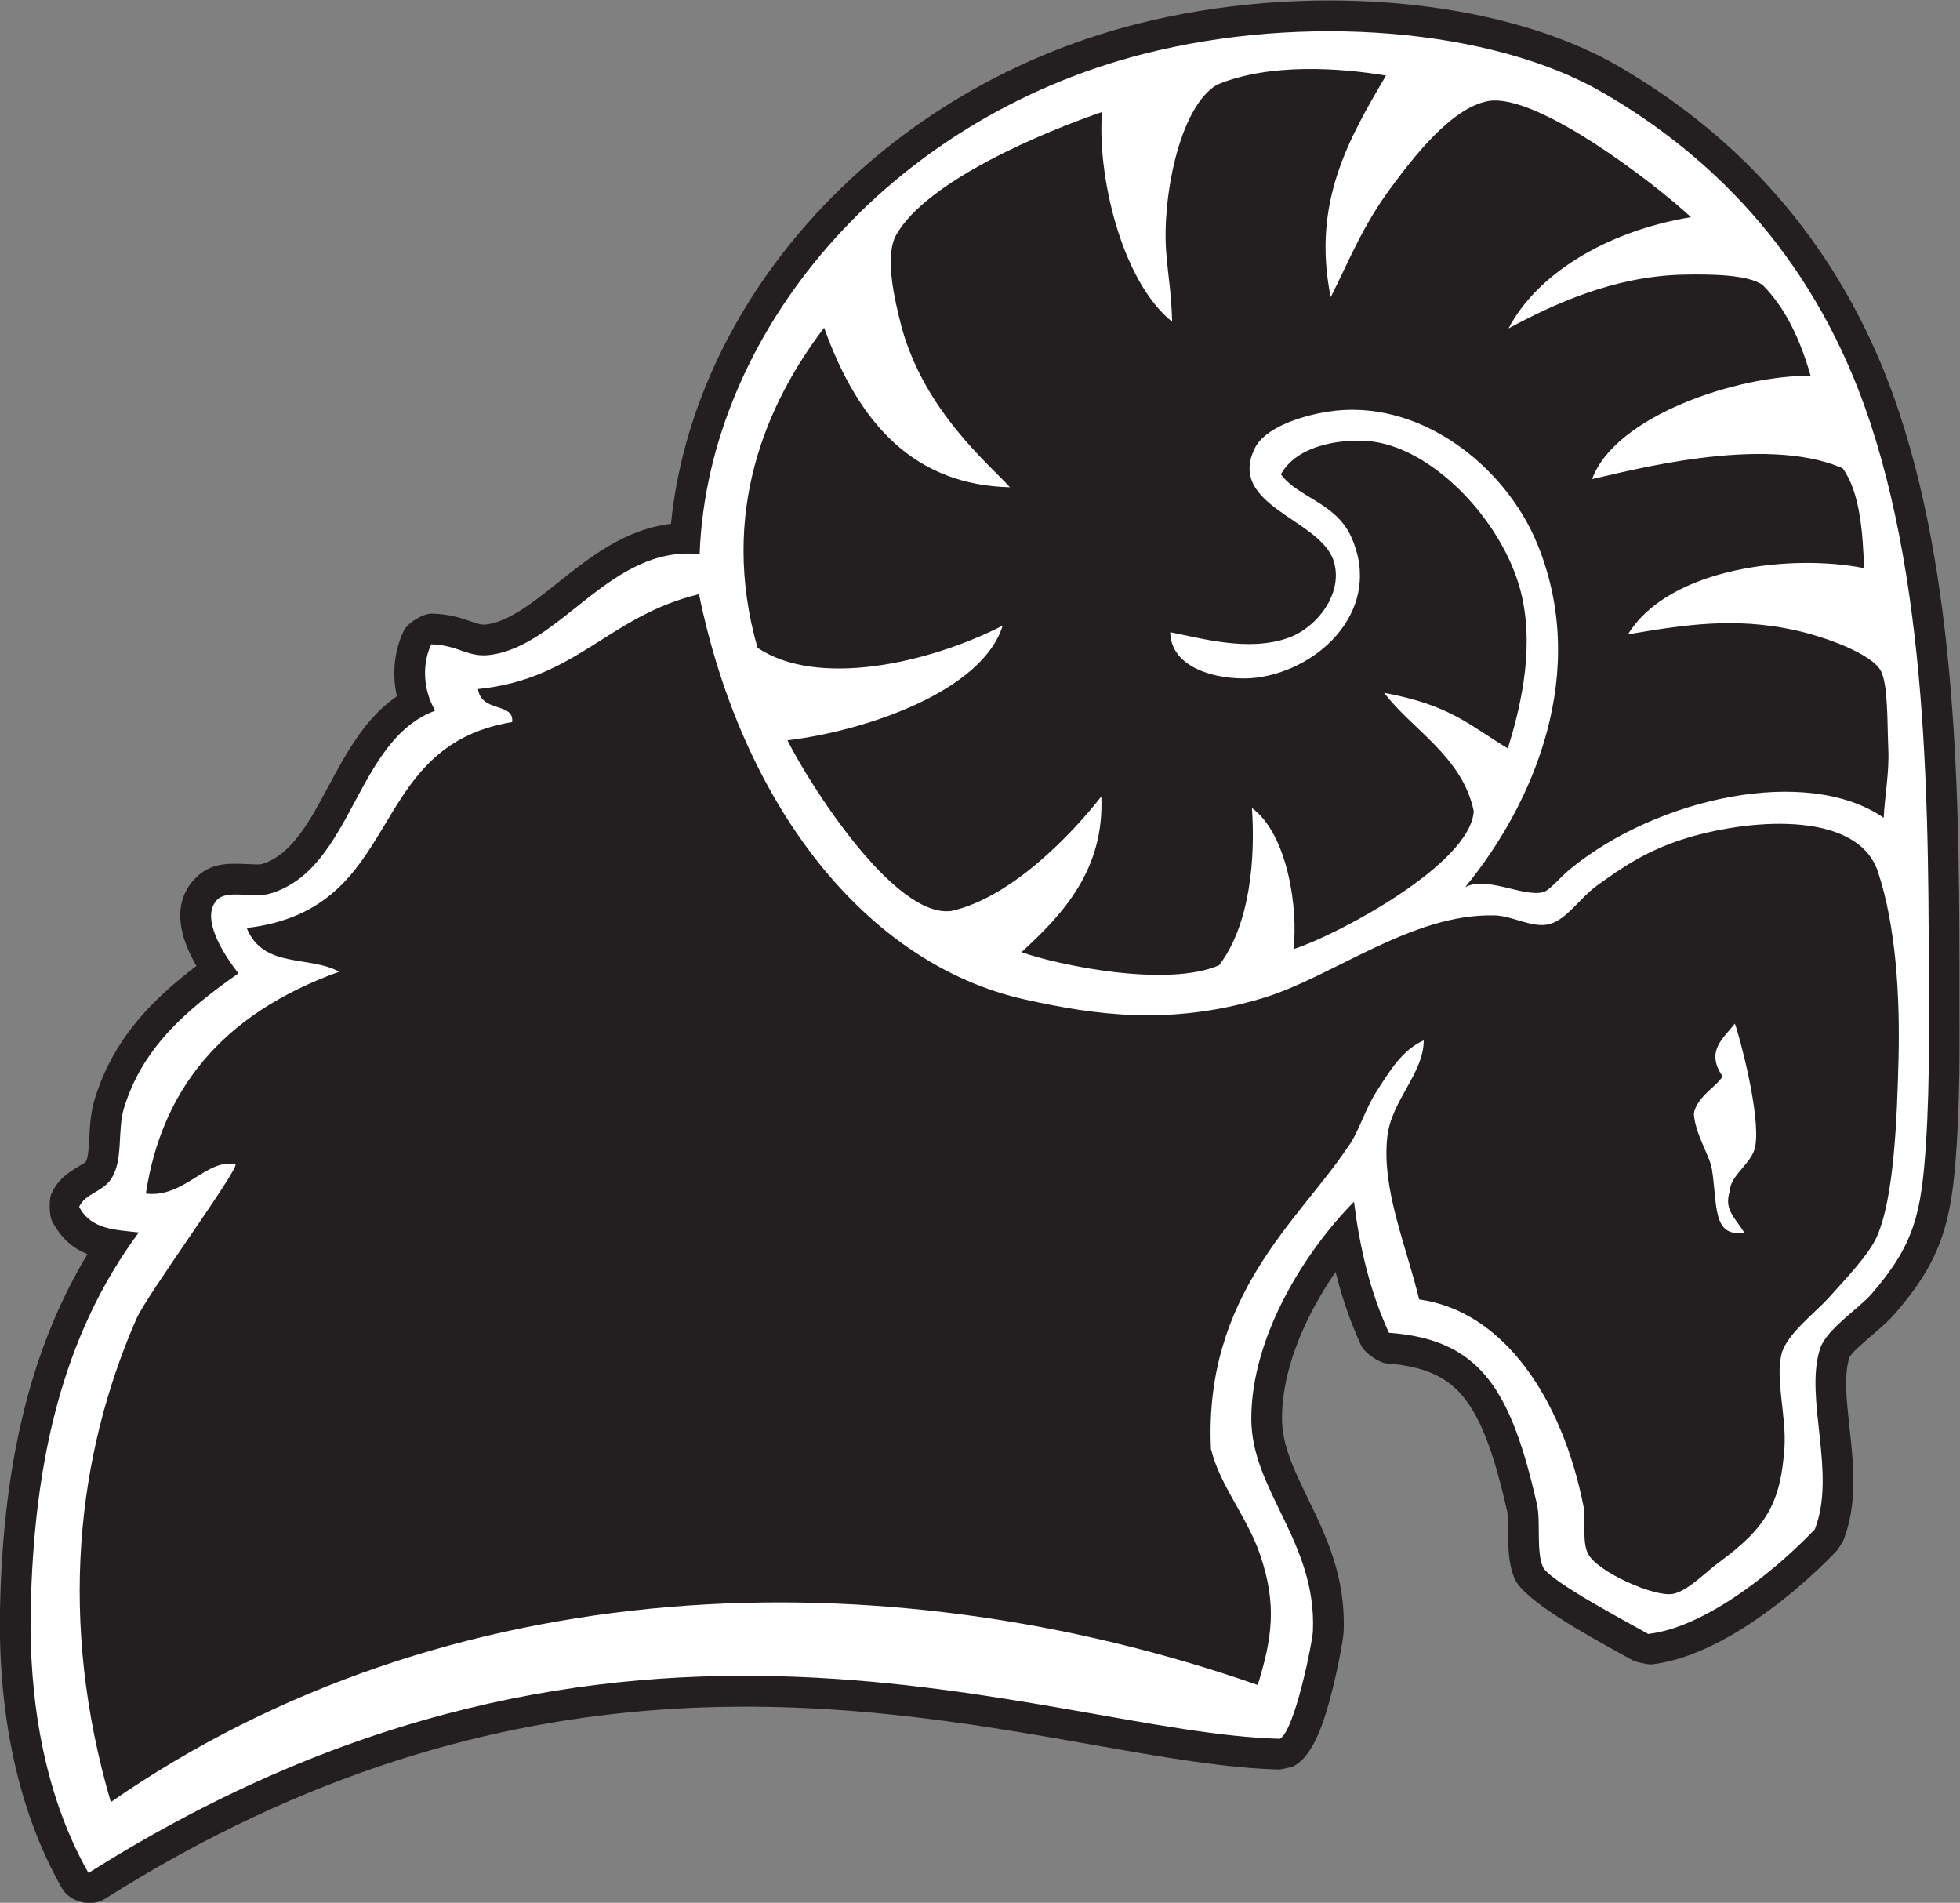 <?xml version="1.0" encoding="UTF-8" standalone="no"?>
<svg
   xmlns:dc="http://purl.org/dc/elements/1.1/"
   xmlns:cc="http://creativecommons.org/ns#"
   xmlns:rdf="http://www.w3.org/1999/02/22-rdf-syntax-ns#"
   xmlns:svg="http://www.w3.org/2000/svg"
   xmlns="http://www.w3.org/2000/svg"
   viewBox="0 0 619.04 600.893"
   height="600.893"
   width="619.04"
   xml:space="preserve"
   id="svg2"
   version="1.1"><rect x="0" y="0" width="619.04" height="600.893" fill="#808080" stroke="none"/><defs
     id="defs6" /><g
     transform="matrix(1.333,0,0,-1.333,0,600.893)"
     id="g10"><g
       transform="scale(0.1)"
       id="g12"><path
         id="path14"
         style="fill:#231f20;fill-opacity:1;fill-rule:nonzero;stroke:none"
         d="m 3225.02,1320.31 c -25,54.38 -43.75,108.97 -57.91,164.04 -0.88,3.36 -1.74,6.76 -2.58,10.14 -25.45,-36.85 -49.35,-77.3 -69.53,-119.93 -34.43,-72.75 -57.5,-151.35 -57.5,-227.86 0.02,-62.4 29.55,-123.26 60.51,-187.04 44.31,-91.269 90.97,-187.433 85.49,-318.605 -0.82,-19.571 -19.22,-118.274 -42,-192.383 -17.93,-58.328 -43.32,-108.867 -77.42,-125.527 -3.69,-1.797 -29.41,-7.481 -33.51,-7.383 -128.28,3.254 -276.19,29.336 -444.53,59.023 C 2018.89,474.805 1210.8,617.316 248.254,9.199 216.172,-11.074 165.305,1.77 146.563,34.758 92.281,130.313 56.02,233.418 33.191,337.109 6.445,458.605 -2.203,581.367 0,693.73 c 3.523,180.098 22.867,348.34 65.004,504.17 32.656,120.79 79.019,233.84 142.242,338.76 -32.539,12.88 -61.785,35.64 -84.183,78.95 -6.317,12.21 -7.348,50.53 -1.708,63.06 16.727,37.11 41.52,51.9 67.02,67.09 6.934,4.13 14.051,8.39 14.422,8.94 6.152,9.23 7.523,34.59 8.898,60.14 1.547,28.85 3.11,57.87 12.938,89.74 24.902,80.74 65.176,146.32 117.812,204.51 35.891,39.67 77.133,75.55 122.922,110.39 -6.047,10.42 -11.894,21.48 -17.015,32.8 -26.161,57.88 -35.086,122.87 13.402,173.84 36.644,38.52 79.863,36.57 124.512,34.56 14.562,-0.66 29.492,-1.33 33.812,-0.04 70.567,21.18 113.594,101.41 156.754,181.9 43.836,81.75 87.809,163.71 163.613,215.88 -3.105,13.52 -5.007,26.98 -5.789,40.16 -2.449,41.58 5.946,82.01 21.883,114.69 9.352,19.18 46.001,41.5 67.321,40.91 41.28,-1.15 67.96,-10.32 92.45,-18.73 12.88,-4.42 24.51,-8.42 34.95,-7.15 54.17,6.62 110.29,51.26 168.28,97.39 79.28,63.06 161.31,128.26 270.21,141.16 26.03,258.7 143.02,508.61 326.25,715.06 194.05,218.63 462.5,388.72 775.45,468.58 199.04,50.79 413.96,66.52 612.69,49.85 201.33,-16.89 388.59,-67.39 529.36,-148.77 151.27,-87.45 291.97,-201.1 410.6,-347.47 106.43,-131.32 194.71,-288.24 256.39,-475.23 142.22,-431.16 142.22,-954.01 142.22,-1389.33 0,-38.19 0,-75.71 0.1,-112.42 0.1,-38.08 -0.43,-78.39 -1.58,-118.25 -1.19,-40.6 -2.91,-79.37 -5.12,-113.58 -5.82,-90 -13.63,-155.08 -34.7,-216.95 -21.49,-63.09 -55.14,-117.29 -112.07,-183.21 -14.11,-16.32 -32.05,-31.76 -51.2,-48.22 -25.07,-21.55 -53.16,-45.69 -56.5,-56.19 -13.01,-40.64 -6.43,-100.86 0.37,-163.22 9.73,-89.18 19.83,-181.855 -14.41,-269.129 -0.98,-2.465 -12.97,-21.672 -14.79,-23.586 -52.44,-55.43 -134.35,-128.555 -223.55,-184.57 -69.77,-43.817 -144.77,-77.391 -216.13,-85.516 -7.13,-0.812 -38.11,5.762 -44.32,9.375 -4.24,2.457 -16.08,8.985 -31.08,17.246 -75.93,41.793 -227.69,125.34 -249.21,176.778 -14.77,35.281 -15.02,73.679 -15.28,111.336 -0.13,19.843 -0.25,39.406 -2.48,49.16 -28.49,125.386 -58.3,213.906 -103.16,269.516 -39.05,48.37 -95.31,73.34 -181.8,79.6 -18.71,1.34 -52.91,25.47 -60.78,42.6 v 0" /><path
         id="path16"
         style="fill:#ffffff;fill-opacity:1;fill-rule:evenodd;stroke:none"
         d="m 3290.92,1350.42 c -45.53,99.04 -69.18,202.35 -82.83,310.34 -112.46,-113.21 -243.34,-316.4 -243.3,-514.06 0.03,-170.177 154.84,-291.512 145.99,-502.813 -1.15,-27.227 -43.81,-238.446 -78.51,-255.41 C 2477.91,402.551 1477.85,871.789 209.617,70.559 100.023,263.488 68.832,494.348 72.719,692.316 c 6.848,349.444 74.332,650.194 256.043,895.764 -54.692,6.4 -113.004,6.21 -141.219,60.76 14.027,31.12 55.453,35.55 75.477,65.52 30.011,44.95 14.347,115.17 30.921,168.91 42.707,138.47 140.235,227.24 270.977,318.56 -22.305,28.52 -95.172,127.45 -50.609,174.3 23.511,24.72 87.254,3.13 126.507,14.92 195.122,58.58 200.704,363.35 390.354,433.18 -31.404,53.43 -29.49,115.83 -9.3,157.22 63.66,-1.77 86.52,-31.61 138.19,-25.3 170.05,20.78 286.39,260.7 497.62,238.97 19.59,526.92 448.17,1030.93 1051.68,1184.92 381.23,97.28 826.17,60.02 1087.79,-91.25 273.22,-157.97 509.69,-404.87 634.31,-782.65 150.83,-457.25 137.45,-1029.03 138.64,-1479.02 0.19,-71.83 -1.96,-153.88 -6.7,-227.28 -10.94,-168.95 -28.07,-240.52 -128.89,-357.27 -30.55,-35.36 -107.54,-84.17 -122.19,-129.97 -37.61,-117.65 39.65,-295.31 -12.34,-427.815 -86.25,-91.18 -255.41,-232.051 -394.8,-247.937 -37.33,21.718 -235.47,125.281 -249.61,159.09 -16.21,38.71 -4.48,106.32 -14.07,148.574 -61.81,271.878 -134.33,390.268 -350.58,405.908 v 0" /><path
         id="path18"
         style="fill:#231f20;fill-opacity:1;fill-rule:evenodd;stroke:none"
         d="m 4416.58,3161.86 c -167.65,33.75 -460.53,3.52 -559.29,-156.81 139,23.85 252.34,39.74 389.25,11.25 75.34,-15.66 189.87,-57.49 210.45,-98.83 16.94,-34.03 14.46,-126.82 17.07,-184.04 2.6,-56.95 -8.96,-115.03 -10.8,-163.06 -181.21,125.08 -535.78,48.01 -742.65,-121.11 -24.5,-20.04 -48.54,-50.74 -64.01,-54.94 -46.85,-12.67 -133.75,39.27 -185.12,11.68 164.77,200.64 294.79,510.78 171.06,812.94 -76.99,187.97 -283.11,348.17 -498.07,313.36 -66.19,-10.72 -148.24,-39.04 -171.27,-86.08 -66.77,-136.35 153.15,-167.24 186.19,-265.78 25.57,-76.18 -38,-159.04 -106.6,-183.61 -95.43,-34.18 -208.1,-0.43 -280.08,13.19 1.88,-95.42 135.73,-116.7 205.69,-107.48 152.19,20.06 299.39,164.88 222.97,333.69 -36.72,81.06 -125.32,92.38 -166.55,147.93 42.31,76.03 160.55,85.1 217.37,77.64 151.76,-19.94 317.95,-200.49 354.45,-369.6 28.91,-133.98 -7.52,-270.9 -33.96,-357.4 -91.84,54.94 -134.61,102.13 -293.03,131.63 64.76,-86.1 185.43,-150.81 212.15,-280.07 -6.78,-126.07 -324.81,-294.31 -427.07,-327.2 11.31,92.91 -12.62,271.21 -98.44,334.55 8.14,-116.35 -3.36,-274.83 -77.66,-372.55 -123.36,-54.01 -382.95,0.46 -468.42,30.89 100.32,91.68 196.59,196.71 189.24,368.91 -70.47,-90.16 -213.65,-239.88 -355.5,-271.3 -135.1,-17.83 -336.48,301.11 -388.22,404.29 189.63,22.95 462.16,117.54 509.93,271.64 -179.51,-91.23 -440.17,-147.04 -580.86,-52.35 -90.85,319.46 19.79,576.7 157.86,758.22 84.76,-236.78 220.32,-372.52 440.25,-377.99 -49.57,54.89 -201.33,179.69 -256.21,377.83 -18.57,70.86 -40.91,171.23 -13.15,220.22 73.33,129.43 353.66,245.08 487.62,290.98 -12.03,-142.68 42.99,-397.91 166.1,-496.98 -2.35,73.66 -8.44,96.18 -13.99,163.93 -10.23,124.86 29.38,343.36 119.94,397.5 124.01,52.07 292.13,40.02 400.74,21.84 -88.49,-150.39 -176.07,-301.27 -131.05,-525.08 43.73,86.76 75.72,169.21 142.73,259.51 49.36,66.53 142.37,190.11 231.18,205.24 114.88,19.56 394.8,-195.83 479.68,-275.08 -203.24,-33.83 -365.46,-136.29 -432.32,-263.63 107.09,57.71 249.37,123.62 413.73,127.38 61.64,1.42 155.88,0.62 189,-25.08 52.93,-53.66 87.33,-125.09 113.11,-214.32 -175.1,0.92 -463.2,-95.58 -517.73,-244.82 78.1,16.49 406.56,107.7 593.47,25.65 40.88,-55.05 48.19,-153.08 50.82,-236.7 v 0" /><path
         id="path20"
         style="fill:#231f20;fill-opacity:1;fill-rule:evenodd;stroke:none"
         d="m 3362.5,1429.36 c -30.64,127.96 -89.22,260.89 -75.49,385.17 9.53,86.36 86.49,150.27 86.29,228.58 -51.13,-22.7 -81.5,-74.09 -110.72,-119.36 -30.28,-46.94 -42.44,-98.3 -71.02,-136.17 -113.94,-170.44 -339.37,-347.66 -322.36,-712.25 20.47,-85.709 85.76,-161.189 116.13,-249.771 40.82,-119.043 29.01,-198.606 -5.35,-309.61 -891.35,311.207 -1923.02,273.895 -2717.386,-277.363 -125.977,429.93 -80.606,821.904 60.328,1144.244 25.242,57.74 237.375,346.5 235.297,366.36 -67.906,16.16 -121.957,-80.49 -212.594,-68.98 36.395,239.13 173.074,423.09 458.043,525.51 -70.527,39.06 -180.313,6.76 -219.074,103.58 378.914,44.93 274.254,429.34 628.886,487.89 5.66,47.2 -73.34,21.69 -80.88,78.29 233.55,23.06 309.24,173.18 523.57,224.71 101.58,-495.52 392.11,-876 773.15,-960.41 163.22,-36.17 340.37,-62.49 559.04,2.38 169.61,50.33 355.08,202.16 553.4,197.02 42.46,-1.1 89.28,-31.24 129.55,-20.55 41.15,10.93 71.76,61.57 111.82,90.62 58.96,42.78 115.82,81.45 200.89,109.22 148.89,48.58 415.53,73.66 465.41,-75.69 42.87,-128.43 52.52,-296.19 48.87,-443.76 -3.42,-137.21 -10.16,-329.82 -51.89,-422.16 -18.89,-41.72 -72.37,-97.66 -111.61,-141.43 -34.86,-38.89 -101.6,-88.33 -113.53,-134.73 -15.45,-60.16 11.89,-149.06 6.7,-223.41 -8.97,-128.774 -42.19,-188.216 -154.18,-270.11 -33.4,-24.414 -73.63,-67.688 -109,-75.254 -43.31,-9.27 -179.26,51.836 -201.78,94.07 -15.63,29.309 -4.53,80.383 -11.04,113.098 C 3701.31,1194.84 3562.6,1402 3362.5,1429.36 Z m 736.17,257.21 c 0.51,36.82 52.87,65.46 60.1,104.83 13.81,75.29 -39.43,269.26 -48.24,291.31 -27.44,-35.12 -70.2,-65.07 -29.18,-124.79 -12.81,-23.34 -59.87,-47.19 -68.01,-87.59 2.5,-48.61 38.42,-101.93 42.77,-132.13 13.38,-83.55 0.35,-162.91 76.57,-150.21 -23.36,37.09 -48.38,54.76 -34.01,98.58 v 0" /><path
         id="path22"
         style="fill:#ffffff;fill-opacity:1;fill-rule:evenodd;stroke:none"
         d="m 4096.29,1913.32 c 6.46,-54.86 33.48,-121.04 -15.74,-145.28 -2.17,52.5 -48.81,129.47 15.74,145.28 v 0" /><path
         id="path24"
         style="fill:#ffffff;fill-opacity:1;fill-rule:evenodd;stroke:none"
         d="m 2996.54,2492.29 c 41.39,-62.26 32.87,-191.86 27.95,-247.4 -22.34,-6.49 -60.33,-15.58 -82.67,-22.08 27.97,50.76 58.26,178.01 54.72,269.48 z M 2819,4302.84 c -63.71,-115.19 -97.79,-272.55 -92.42,-425.73 -63.73,108.81 -79.22,297.95 -41.68,386.8 44.71,12.97 89.4,25.95 134.1,38.93 z m -553.11,-890.62 c -69.34,14.39 -271.09,216.42 -277.83,353.03 7.22,39.81 40.05,88.45 83.75,131.66 -14.87,-189.9 163.47,-457.55 194.08,-484.69 z m -8.73,-479.19 c -94.17,-78.67 -282.22,-138.93 -407,-125.45 -18.77,24.8 -34.11,84.13 -37.86,105.33 124.79,-32.65 287.14,-40 444.86,20.12 z m 290.75,-437.63 c -15.51,-50.97 -97.97,-202.32 -173.24,-216.28 -24.22,-3.78 -59.69,12.13 -84.2,38.42 92.71,42.91 198.32,116.49 257.44,177.86 z m 960.98,132.27 c -27.11,71.07 -94.69,128.76 -142.87,182.39 54.59,-6.47 170.41,-61.85 175.78,-116.03 -4.48,-14.78 -15.37,-46.71 -32.91,-66.36 z m 931.4,367.44 c -121.29,59.82 -257.42,77.27 -407.83,82.62 65.06,31.95 298.01,88.45 380.88,28.75 27.62,-27.62 29.24,-68.79 26.95,-111.37 z m -88.2,458.91 c -130.63,22.01 -286.97,43 -458.61,-9.59 72.67,62.48 301.17,148.38 401.21,118 33.34,-16.88 51.13,-56.98 57.4,-108.41 z m -224.79,433.96 c -119.49,4.97 -274.37,-10.15 -376.79,-34.99 63.77,52.99 213.81,119.98 298.81,101.44 33.24,-7.26 46.38,-30.96 77.98,-66.45 z m -646.99,401.01 c -110.68,-58.95 -211.25,-150.9 -265.99,-271.18 -8.27,53.27 42.36,194.65 85.21,257.35 16.95,24.8 35.76,36.04 56.9,39.41 35.21,5.63 73.63,-13.85 123.88,-25.58 v 0" /></g></g></svg>